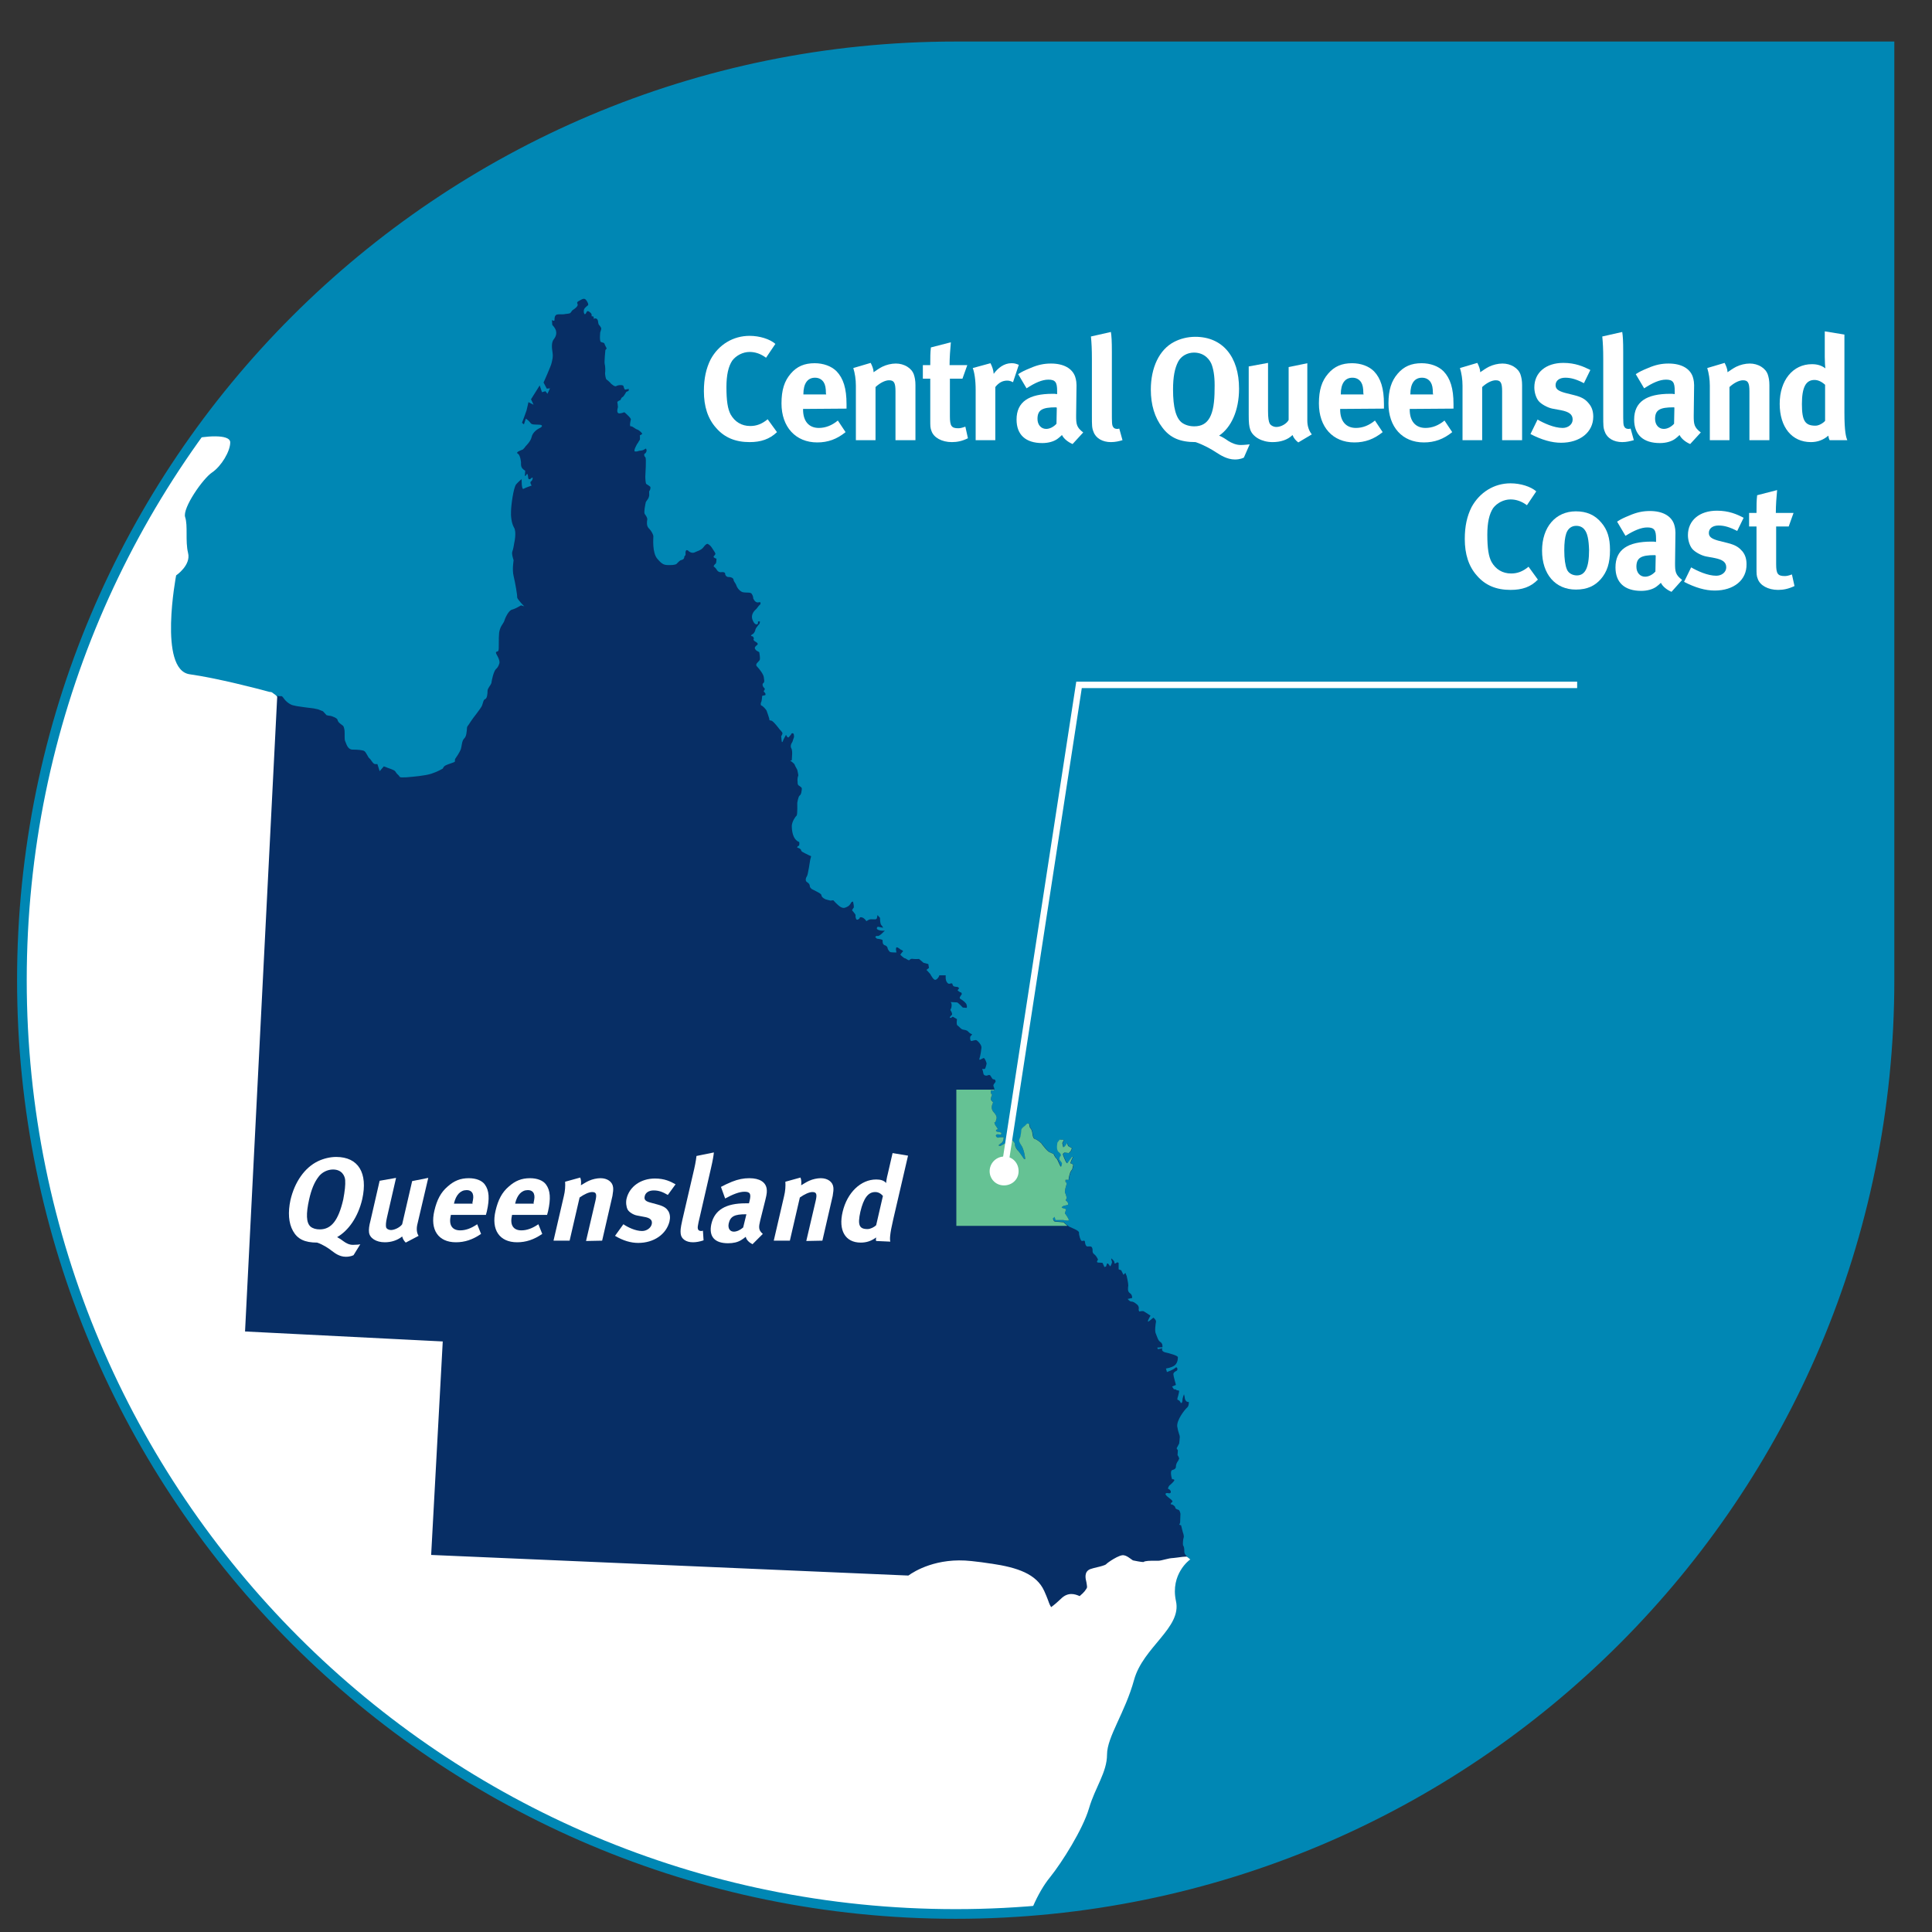 <?xml version="1.0" encoding="utf-8"?>
<!-- Generator: Adobe Illustrator 26.3.1, SVG Export Plug-In . SVG Version: 6.00 Build 0)  -->
<svg version="1.1" id="Layer_1" xmlns="http://www.w3.org/2000/svg" xmlns:xlink="http://www.w3.org/1999/xlink" x="0px" y="0px"
	 viewBox="0 0 600 600" style="enable-background:new 0 0 600 600;" xml:space="preserve">
<rect x="0" y="0" width="600" height="600" fill="#333333" stroke="none"/>
<style type="text/css">
	.st0{clip-path:url(#SVGID_00000093134521238301402420000018104790930384704422_);}
	.st1{fill:#FFFFFF;}
	.st2{clip-path:url(#SVGID_00000025433528423099967720000000905005382779919549_);}
	.st3{fill:#0087B4;}
	.st4{clip-path:url(#SVGID_00000101100770211605821160000002025436750642123665_);}
	.st5{fill:#072E65;}
	.st6{display:none;fill:#FFFFFF;}
	.st7{fill:#65C294;}
	.st8{fill:none;stroke:#0087B4;stroke-width:3;stroke-miterlimit:10;}
	.st9{fill:none;stroke:#FFFFFF;stroke-width:2;stroke-miterlimit:10;}
	.st10{clip-path:url(#SVGID_00000058573944379835847680000011621116362846087859_);}
</style>
<g>
	<defs>
		<path id="SVGID_1_" d="M1206.8-359.6c0,160.2-129.8,290-290,290s-290-129.8-290-290s129.8-290,290-290S1206.8-519.7,1206.8-359.6"
			/>
	</defs>
	<clipPath id="SVGID_00000137102099334879448020000002554703922070760863_">
		<use xlink:href="#SVGID_1_"  style="overflow:visible;"/>
	</clipPath>
	<g style="clip-path:url(#SVGID_00000137102099334879448020000002554703922070760863_);">
		<path class="st1" d="M989.4-179.9c-0.2-0.2-0.6-0.5-1-0.8c-0.4-0.4-282.9-267.6-283-267.7c0,0-0.5-0.3-0.7-0.5
			c-0.3-0.3-0.7-0.3-0.7-0.3l-0.2,0l-0.4-0.1c-2.9-0.8-15.9-4.2-24.5-5.4c-9.8-1.4-4.2-30.7-4.2-30.7s4.7-3.2,3.7-7
			c-0.9-3.7,0-8.4-0.9-11.1c-0.9-2.8,5.6-12.1,8.4-14s5.6-6.5,5.6-9.3s-8.4-1.9-12.1-1c-3.7,0.9-7.4,0-7.4,0s-5.6-8.3-6.5-5.6
			c-0.9,2.8-8.4,5.6-12.1,5.6s-11.1-5.6-14.8-6.5c-3.7-0.9-6.5-6.5-6.5-6.5s-10.2-1-11.2,7.4c-1,8.4-11.2,1.9-17.6,2.8
			c-6.5,0.9-14.9,8.4-15.8,12.1c-1,3.7-2.8,7.4-4.7,13c-1.8,5.6-5.6,7.5-8.4,9.3c-2.8,1.8-8.3,11.1-9.3,15.8
			c-0.9,4.6,4.7,8.4,8.3,11.1c3.7,2.8,0,11.1,0,11.1l-9.3-3.7c0,0-6.5-7.5-11.2-7.5s-12.1-1.8-12.1-1.8s-6.5-12.1-6.5-15.8
			s-7.4-7.4-10.2-0.9c-2.8,6.5-23.3,11.1-29.7,16.7c-6.5,5.6-8.4,13.9-11.2,23.2c-2.8,9.3-12,8.4-14.9,9.3c-2.8,0.9,0.9,6.5,0.9,6.5
			v13.9c0,8.4-9.3,0-9.3,0s-1.8-11.1-2.8-13.9c-0.9-2.8-14.8,6.5-18.6,14.9c-3.7,8.4-8.4,28.8-13,40.9c-4.6,12.1-26,13.9-34.4,15.8
			c-8.4,1.9-32.6,10.2-42.8,14.9c-10.2,4.6-26.9,16.7-29.7,19.5c-2.8,2.7-12.1,12-18.6,12s-4.6,8.4-5.5,24.2
			c-1,15.8-8.4,25.1,0,37.2c8.4,12.1,0,8.4-4.6,9.3c-4.6,1,0.9,18.6,5.5,24.2c4.6,5.6,21.4,55.8,26,64.1
			c4.6,8.4,14.9,45.5,16.8,60.4c1.8,14.9-6.5,17.6-12.1,26c-5.6,8.4,3.7,14.8,7.4,14.8s13.9,12.1,16.7,14.9c2.8,2.8,8.4,13,21.4,13
			s28.8-17.7,31.6-20.5c2.8-2.8,21.4-10.2,26-11.2c4.6-0.9,35.3-3.7,42.8-3.7s25.1-23.2,28.8-26.1c3.7-2.8,27-4.6,36.3-5.6
			c9.3-0.9,15.8-6.5,19.5-13c3.7-6.5,42.7-5.6,46.5-5.6s10.2,0,10.2,3.7s5.5,4.7,16.7,5.6c11.2,0.9,15.8,3.7,24.1,5.5
			c8.4,1.9,4.7,8.4,3.7,11.2c-0.9,2.8,2.8,7.4,5.6,14.9c2.8,7.4,15.8,27,15.8,29.7s9.3,8.4,13,8.4s3.7-15.8,4.6-20.4
			c0.9-4.7,6.5-9.3,9.3-12.1c2.8-2.8,3.7-7.4,6.5-8.4c2.8-0.9,3.7,2.8,4.7,6.6c0.9,3.7-2.8,13.9-3.7,19.5c-1,5.6-5.6,10.2-9.3,14
			c-3.7,3.7,1,8.4,4.7,8.4s5.6-4.7,8.4-6.6c2.8-1.8,4.6-12.1,4.6-12.1s8.4-1.9,11.2-1.9s2.8,20.5,1.8,31.6
			c-0.9,11.2,6.5,1.8,11.2,1.8s6.5,1.9,6.5,4.6s2.8,12.1,2.8,25.1s5.6,13.9,9.3,18.6c3.7,4.6,16.7,12,19.5,13.9
			c2.8,1.8,14,0.9,23.2,3.7c9.3,2.7,44.6-2.8,44.6-2.8s3.7-4.6,6.5-4.6s7.4,6.5,7.4,6.5s10.2-1,13-4.7c2.8-3.7,4.6-16.8,7.4-21.4
			c2.8-4.6,24.2-18.6,27.9-22.3c3.7-3.7,13.9-20.5,13.9-24.1s0.9-19.5,2.8-22.3c1.8-2.8,5.6-13,6.5-19.5c0.9-6.5,4.7-14.9,8.4-19.5
			c3.7-4.6,10.2-14.9,12.1-21.4c1.9-6.5,5.6-11.2,5.6-16.7s5.6-13,8.4-23.2c2.8-10.2,14.9-16.2,13-24.5c-1.8-8.4,4.3-12.8,4.3-12.8
			S989.9-179.6,989.4-179.9L989.4-179.9z"/>
	</g>
</g>
<g>
	<defs>
		<path id="SVGID_00000052823147313474521380000015451384204211640252_" d="M586.8-359.6c0,160.2-129.8,290-290,290
			s-290-129.8-290-290s129.8-290,290-290S586.8-519.7,586.8-359.6"/>
	</defs>
	<clipPath id="SVGID_00000119828203370891920110000011139989194377443487_">
		<use xlink:href="#SVGID_00000052823147313474521380000015451384204211640252_"  style="overflow:visible;"/>
	</clipPath>
	<g style="clip-path:url(#SVGID_00000119828203370891920110000011139989194377443487_);">
		<path class="st1" d="M369.4-179.9c-0.2-0.2-0.6-0.5-1-0.8C368-181,85.6-448.2,85.4-448.3c0,0-0.5-0.3-0.7-0.5
			c-0.3-0.3-0.7-0.3-0.7-0.3l-0.2,0l-0.4-0.1c-2.9-0.8-15.9-4.2-24.5-5.4c-9.8-1.4-4.2-30.7-4.2-30.7s4.7-3.2,3.7-7
			c-0.9-3.7,0-8.4-0.9-11.1c-0.9-2.8,5.6-12.1,8.4-14c2.8-1.9,5.6-6.5,5.6-9.3s-8.4-1.9-12.1-1c-3.7,0.9-7.4,0-7.4,0
			s-5.6-8.3-6.5-5.6c-0.9,2.8-8.4,5.6-12.1,5.6s-11.1-5.6-14.8-6.5c-3.7-0.9-6.5-6.5-6.5-6.5s-10.2-1-11.1,7.4
			c-1,8.4-11.2,1.9-17.6,2.8c-6.5,0.9-14.9,8.4-15.8,12.1c-1,3.7-2.8,7.4-4.7,13c-1.8,5.6-5.6,7.5-8.4,9.3
			c-2.8,1.8-8.3,11.1-9.3,15.8c-0.9,4.6,4.7,8.4,8.4,11.1c3.7,2.8,0,11.1,0,11.1l-9.3-3.7c0,0-6.5-7.5-11.2-7.5s-12.1-1.8-12.1-1.8
			s-6.5-12.1-6.5-15.8s-7.4-7.4-10.2-0.9c-2.8,6.5-23.3,11.1-29.7,16.7c-6.5,5.6-8.4,13.9-11.2,23.2c-2.8,9.3-12.1,8.4-14.9,9.3
			c-2.8,0.9,0.9,6.5,0.9,6.5v13.9c0,8.4-9.3,0-9.3,0s-1.8-11.1-2.8-13.9c-0.9-2.8-14.8,6.5-18.6,14.9c-3.7,8.4-8.4,28.8-13,40.9
			c-4.6,12.1-26,13.9-34.4,15.8c-8.4,1.9-32.6,10.2-42.8,14.9c-10.2,4.6-26.9,16.7-29.7,19.5c-2.8,2.7-12.1,12-18.6,12
			s-4.6,8.4-5.5,24.2c-1,15.8-8.4,25.1,0,37.2c8.4,12.1,0,8.4-4.6,9.3c-4.6,1,0.9,18.6,5.5,24.2c4.6,5.6,21.4,55.8,26,64.1
			c4.6,8.4,14.9,45.5,16.8,60.4c1.8,14.9-6.5,17.6-12.1,26c-5.6,8.4,3.7,14.8,7.4,14.8s13.9,12.1,16.7,14.9c2.8,2.8,8.4,13,21.4,13
			s28.8-17.7,31.6-20.5c2.8-2.8,21.4-10.2,26-11.2c4.6-0.9,35.3-3.7,42.8-3.7s25.1-23.2,28.8-26.1c3.7-2.8,27-4.6,36.3-5.6
			c9.3-0.9,15.8-6.5,19.5-13c3.7-6.5,42.7-5.6,46.5-5.6s10.2,0,10.2,3.7s5.6,4.7,16.7,5.6c11.1,0.9,15.8,3.7,24.1,5.5
			c8.4,1.9,4.7,8.4,3.7,11.2c-0.9,2.8,2.8,7.4,5.6,14.9c2.8,7.4,15.8,27,15.8,29.7s9.3,8.4,13,8.4s3.7-15.8,4.6-20.4
			c0.9-4.7,6.5-9.3,9.3-12.1c2.8-2.8,3.7-7.4,6.5-8.4c2.8-0.9,3.7,2.8,4.7,6.6c0.9,3.7-2.8,13.9-3.7,19.5c-1,5.6-5.6,10.2-9.3,14
			c-3.7,3.7,1,8.4,4.7,8.4s5.6-4.7,8.4-6.6c2.8-1.8,4.6-12.1,4.6-12.1s8.4-1.9,11.2-1.9s2.8,20.5,1.8,31.6
			c-0.9,11.2,6.5,1.8,11.2,1.8c4.6,0,6.5,1.9,6.5,4.6s2.8,12.1,2.8,25.1s5.6,13.9,9.3,18.6c3.7,4.6,16.7,12,19.5,13.9
			c2.8,1.8,14,0.9,23.2,3.7c9.3,2.7,44.6-2.8,44.6-2.8s3.7-4.6,6.5-4.6s7.4,6.5,7.4,6.5s10.2-1,13-4.7c2.8-3.7,4.6-16.8,7.4-21.4
			c2.8-4.6,24.2-18.6,27.9-22.3c3.7-3.7,13.9-20.5,13.9-24.1s0.9-19.5,2.8-22.3c1.8-2.8,5.6-13,6.5-19.5c0.9-6.5,4.6-14.9,8.4-19.5
			c3.7-4.6,10.2-14.9,12.1-21.4c1.9-6.5,5.6-11.2,5.6-16.7s5.6-13,8.4-23.2c2.8-10.2,14.9-16.2,13-24.5c-1.8-8.4,4.3-12.8,4.3-12.8
			S369.9-179.6,369.4-179.9L369.4-179.9z"/>
	</g>
</g>
<g>
	<path class="st3" d="M586.8,304.4c0,160.2-129.8,290-290,290s-290-129.8-290-290s129.8-290,290-290h290V304.4"/>
	<g>
		<defs>
			<path id="SVGID_00000179635530316926481990000014594303336397061052_" d="M586.8,304.4c0,160.2-129.8,290-290,290
				s-290-129.8-290-290s129.8-290,290-290S586.8,144.3,586.8,304.4"/>
		</defs>
		<clipPath id="SVGID_00000160191323138671735250000009996044123471962291_">
			<use xlink:href="#SVGID_00000179635530316926481990000014594303336397061052_"  style="overflow:visible;"/>
		</clipPath>
		<g style="clip-path:url(#SVGID_00000160191323138671735250000009996044123471962291_);">
			<path class="st1" d="M369.4,484.1c-0.2-0.2-0.6-0.5-1-0.8C368,483,85.6,215.8,85.4,215.7c0,0-0.5-0.3-0.7-0.5
				c-0.3-0.3-0.7-0.3-0.7-0.3l-0.2,0l-0.4-0.1c-2.9-0.8-15.9-4.2-24.5-5.4c-9.8-1.4-4.2-30.7-4.2-30.7s4.7-3.2,3.7-7
				c-0.9-3.7,0-8.4-0.9-11.1c-0.9-2.8,5.6-12.1,8.4-13.9c2.8-1.9,5.6-6.5,5.6-9.3s-8.4-1.9-12.1-1c-3.7,0.9-7.4,0-7.4,0
				s-5.6-8.4-6.5-5.6c-0.9,2.8-8.4,5.6-12.1,5.6s-11.1-5.6-14.8-6.5c-3.7-0.9-6.5-6.5-6.5-6.5s-10.2-0.9-11.1,7.4
				c-1,8.4-11.2,1.9-17.6,2.8c-6.5,0.9-14.9,8.4-15.8,12.1c-1,3.7-2.8,7.4-4.7,13c-1.8,5.6-5.6,7.5-8.4,9.3
				c-2.8,1.8-8.3,11.1-9.3,15.8c-0.9,4.6,4.7,8.4,8.4,11.1c3.7,2.8,0,11.1,0,11.1l-9.3-3.7c0,0-6.5-7.5-11.2-7.5s-12.1-1.8-12.1-1.8
				s-6.5-12.1-6.5-15.8s-7.4-7.4-10.2-0.9c-2.8,6.5-23.3,11.1-29.7,16.7c-6.5,5.6-8.4,13.9-11.2,23.2c-2.8,9.3-12.1,8.4-14.9,9.3
				c-2.8,0.9,0.9,6.5,0.9,6.5V246c0,8.4-9.3,0-9.3,0s-1.8-11.1-2.8-13.9c-0.9-2.8-14.8,6.5-18.6,14.9c-3.7,8.4-8.4,28.8-13,40.9
				c-4.6,12.1-26,13.9-34.4,15.8c-8.4,1.9-32.6,10.2-42.8,14.9c-10.2,4.6-26.9,16.7-29.7,19.5c-2.8,2.7-12.1,12-18.6,12
				s-4.6,8.4-5.5,24.2c-1,15.8-8.4,25.1,0,37.2c8.4,12.1,0,8.4-4.6,9.3c-4.6,1,0.9,18.6,5.5,24.2c4.6,5.6,21.4,55.8,26,64.1
				c4.6,8.4,14.9,45.5,16.8,60.4c1.8,14.9-6.5,17.6-12.1,26c-5.6,8.4,3.7,14.8,7.4,14.8s13.9,12.1,16.7,14.9c2.8,2.8,8.4,13,21.4,13
				s28.8-17.7,31.6-20.5c2.8-2.8,21.4-10.2,26-11.2c4.6-0.9,35.3-3.7,42.8-3.7s25.1-23.2,28.8-26.1c3.7-2.8,27-4.6,36.3-5.5
				c9.3-0.9,15.8-6.5,19.5-13c3.7-6.5,42.7-5.6,46.5-5.6s10.2,0,10.2,3.7s5.6,4.7,16.7,5.5c11.1,0.9,15.8,3.7,24.1,5.5
				c8.4,1.9,4.7,8.4,3.7,11.2c-0.9,2.8,2.8,7.4,5.6,14.9c2.8,7.4,15.8,27,15.8,29.7s9.3,8.4,13,8.4s3.7-15.8,4.6-20.4
				c0.9-4.7,6.5-9.3,9.3-12.1c2.8-2.8,3.7-7.4,6.5-8.4c2.8-0.9,3.7,2.8,4.7,6.6c0.9,3.7-2.8,13.9-3.7,19.5c-1,5.6-5.6,10.2-9.3,14
				c-3.7,3.7,1,8.4,4.7,8.4s5.6-4.7,8.4-6.6c2.8-1.8,4.6-12.1,4.6-12.1s8.4-1.9,11.2-1.9s2.8,20.5,1.8,31.6
				c-0.9,11.2,6.5,1.8,11.2,1.8c4.6,0,6.5,1.9,6.5,4.6s2.8,12.1,2.8,25.1s5.6,13.9,9.3,18.6c3.7,4.6,16.7,12,19.5,13.9
				c2.8,1.8,14,0.9,23.2,3.7c9.3,2.7,44.6-2.8,44.6-2.8s3.7-4.6,6.5-4.6s7.4,6.5,7.4,6.5s10.2-1,13-4.7c2.8-3.7,4.6-16.8,7.4-21.4
				c2.8-4.6,24.2-18.6,27.9-22.3c3.7-3.7,13.9-20.5,13.9-24.2s0.9-19.5,2.8-22.3c1.8-2.8,5.6-13,6.5-19.5c0.9-6.5,4.6-14.9,8.4-19.5
				c3.7-4.6,10.2-14.9,12.1-21.4c1.9-6.5,5.6-11.2,5.6-16.7s5.6-13,8.4-23.2c2.8-10.2,14.9-16.2,13-24.5c-1.8-8.4,4.3-12.8,4.3-12.8
				S369.9,484.4,369.4,484.1L369.4,484.1z"/>
		</g>
	</g>
	<path class="st5" d="M76.1,413.5l61.4,3.1l-3.6,66.3l148.2,6.4c1.8-1.3,8.8-5.7,19.6-4.5c2.1,0.2,4.1,0.5,6.1,0.8c0,0,0.1,0,0.1,0
		c8.1,1.2,14,3.2,16.4,8.5c0.5,1.1,0.9,2.1,1.2,2.9c0.3,0.9,0.7,1.9,1,2.1c0-0.1,0.8-0.5,3-2.6c2.2-2.2,4.4-1.4,5.6-0.9
		c0,0,0.1,0,0.2,0.1l0.3-0.3c0.8-0.6,1.9-1.9,2-2.5c0-0.3-0.1-0.9-0.2-1.5c-0.3-1.2-0.8-3.3,1.2-4.1c0.5-0.2,1.4-0.4,2.2-0.6
		c0.9-0.2,2.4-0.6,2.7-0.9c0.4-0.5,4.2-3.1,5.5-2.8c0.7,0.1,1.3,0.5,2,1c0.3,0.2,0.8,0.6,0.9,0.6c2.4,0.5,3,0.5,3.2,0.5
		c0.6-0.4,1.9-0.4,3.7-0.4c0.4,0,0.8,0,1,0c0.4,0,1.2-0.2,2-0.4c1.3-0.3,1.7-0.4,2-0.4c0.5,0,3.4-0.4,3.4-0.4l1.5-0.1
		c-0.5-0.4-0.9-0.9-0.9-1.5c0-1.1-0.1-1.6-0.4-2c-0.1-0.4,0-1.9,0.2-2.4c0.2-0.5-0.3-1.8-0.3-1.8l-0.5-2l-0.6-0.2
		c0,0,0.2-0.2,0.3-0.7c0-0.5,0.1-2.7,0.1-2.7s-0.2-1.1-0.6-1.2c-0.3-0.1-1-0.3-1-0.7c0-0.4-0.8-1-1.2-1c-0.4,0.1-0.2-0.5,0.2-0.7
		c0.3-0.2,0-0.5-0.3-0.8c-0.3-0.3-2-1.4-1.7-1.8c0.2-0.6,1.5,0.3,1.6-0.5c0.1-0.7-0.9-1.1-0.9-1.1s0.2-0.7,0.5-1
		c0.3-0.2,1.5-1.3,1.5-1.6c0-0.4-0.7-0.3-0.7-0.3s-0.9-2.8,0.2-2.9c1-0.3,1-0.8,1-1.2c0-0.5,0.4-1.3,0.6-1.5c0,0,0.2-0.3,0.4-0.8
		c0-0.4-0.5-1.1-0.5-1.1l0.1-1.5l-0.4-0.6l0.8-1.5c0,0,0.2-1.6,0.2-2.1c0-0.5-0.5-1.3-0.8-3.2c-0.2-2,2.3-5.2,3-5.8
		c0.7-0.5,0.6-1.8,0.6-1.8c-1.3,0.1-1.3-1.6-1.3-1.6l-0.2-0.8c0,0-0.5,1.1-0.5,2.1c-0.1,0.8-0.5,0.6-0.5,0.6s-0.3-0.8-0.8-0.9
		c-0.6-0.1,0-1,0.2-2.2c0.3-1.2-0.3-0.6-0.7-0.9c-0.4-0.4-0.8-0.2-0.8-0.2l-0.6-0.9l1.2-0.5c0,0-0.8-2.8-0.8-3.3
		c0-0.5,0.4-0.8,1-1.1c0.5-0.2,0.2-1.5-0.4-0.9c-0.6,0.6-2.6,1.3-2.6,1.3l-0.3-1.1c0,0,1.6-0.2,2.6-0.9c1-0.7,1.1-2,1.1-2.6
		c0-0.5-2.5-1.2-3.9-1.5c-1.5-0.4-0.9-1.3-0.9-1.3l-1.4,0.3l-0.2-0.5l1.6-0.1c0,0,0.2-1.1-0.6-1.6c-0.8-0.5-1-1.6-1.4-2.5
		c-0.5-0.9-0.1-3.2,0-3.8c0.1-0.6-0.8-1.3-0.8-1.3l-1.1,0.9c0,0-0.7,0.6-0.6,0.2c0-0.4,0.8-1.7,0.8-1.7s-1.6-1.1-2-1.3
		c-0.3-0.3-1.5,0-1.5,0l-0.2-0.5c0,0,0.3-1-0.4-1.6c-0.8-0.7-1.3-1-1.9-1c-0.5,0-1.1-0.8-1.1-0.8l1.4-0.3c0,0,0.1-1-0.7-1.5
		c-0.8-0.5-0.6-1.6-0.5-2.4c0-0.8-0.5-2.9-0.5-2.9l-0.4-1l-0.6,0.6l-0.7-1.4l-0.8-0.3v-2l-0.4-0.2c0,0-1,0.8-0.9,0.1
		c0-0.6-1-1.3-1-1.3s0,0.5,0.2,0.9c0.2,0.5-0.5,1.6-0.5,1.6l-0.7-0.9h-0.3l-0.3,0.9l-0.5,0.2l-0.6-1.3c0,0-0.7-0.1-1.4-0.1
		c-0.7-0.1,0-0.9,0-0.9s-0.4-1.1-1.2-1.7c-0.8-0.6-0.3-1.2-0.6-1.9c-0.2-0.7-0.9-0.5-1.5-0.5c-0.7,0-0.8-1.7-0.8-1.7s-0.4-0.2-0.8,0
		c-0.5,0.2-1.1-2-1-2.6c0-0.7-2.4-1.5-2.7-1.7c-0.5-0.1-2.1-1.6-2.1-1.6s-1.9-0.2-2.5-0.2c-0.7-0.1-0.8-1-0.8-1l0.5-0.5l0.3,1
		l2.4,0.1c0,0,1.4,0.3,1.7,0.1c0.2-0.4-1.2-2.2-1.2-2.2l0.4-1.3c0,0-1-0.3-1.3-0.4c-0.3-0.2,0.5-0.6,0.5-0.6s0.9-0.2,1.3-0.3
		c0.3-0.2,0-1-0.4-1.2c-0.5-0.2,0.1-0.9,0.1-0.9s-0.3-1.3-0.5-1.6c-0.3-0.3,0.2-2,0.4-2.6c0.2-0.7-0.3-0.8-0.3-0.8l0.1-0.7l1,0
		c-0.1-0.7,0.4-2,0.5-2.4c0.2-0.4,0.6-0.9,0.6-0.9l0.3-1.4c0,0-0.4-0.3-0.8-0.4c-0.3,0,0.7-2,0.7-2h-0.3c0,0-1.1,1.5-1.4,1.9
		c-0.3,0.4-1.2-2-1.4-2.6c-0.1-0.5,0.6-0.7,0.6-0.7l1.2,0.2l0.6-0.6l0.4-0.9l-1.2-0.7l-0.3-0.9l-0.7,1l-0.5,0.3l-0.3-1.3l0.5-1
		l-1.3-0.1l-0.7,0.9c0,0-0.5,2.2,0.3,2.9c0.8,0.6,0.9,1.1,0.6,1.4l0,0c-0.3,0.1-0.3,1-0.3,1l0.8,1.1c0,0,0,0.9-0.3,1.1
		c-0.3,0.1-0.9-2.3-1.5-2.6c-0.4-0.3-0.8-1.3-0.8-1.3s-0.4-0.2-1.1-0.5c-0.8-0.2-2.2-2.2-2.5-2.5c0-0.3-1.5-1.5-2.3-1.7
		c-0.6-0.2-0.7-1.9-0.7-1.9s-0.2-1-0.5-1.3c-0.4-0.2-0.5-1.5-0.5-1.5l-0.6-0.1l-0.7,0.7c0,0-1.1,0.8-1.1,1.2
		c-0.1,0.4-0.1,1.9-0.5,2.7c-0.4,0.8-0.2,1.2,0.6,2.6c0.8,1.5,1,3.9,1,3.9l-0.4-0.1c0,0-1.2-1.8-1.7-2.4c-0.4-0.4-1.1-1.3-1.1-2.1
		c0-0.8-1.2-1.5-1.2-1.5s-0.6,0.5-1.2,0.8c-0.5,0.3-1.2,0.7-1.8,1c-0.5,0.4-0.9,0-0.9,0s0.5-0.5,1-0.8c0.6-0.5,0.6-1.7,0.6-1.7
		s-1.3-0.1-1.6,0.1c-0.3,0.1-0.9-0.3-0.8-0.7c0.1-0.5,1-0.3,1.4-0.2c0.3,0,0.3-0.6,0.3-0.6s-0.6-0.3-1-0.3c-0.4,0-0.9-0.2-0.6-0.6
		c0.3-0.3,0.6-0.1,0.6-0.1s-0.5-0.8-0.7-1.1c-0.3-0.3-0.5-1.1-0.5-1.1l0.4-0.2c0,0,0.1-0.5,0.2-0.8c0.1-0.2,0.4-0.9-0.8-2.2
		c-1.2-1.3-0.3-2.6-0.2-3c0.1-0.2-0.6-0.5-0.7-1c0-0.6,0.4-1.4,0.4-1.4s-0.5-0.4-0.4-1c0.1-0.7,0.3-0.3,0.8-0.3
		c0.4,0,0.4-0.6,0.1-1.2c-0.3-0.6,0.2-1,0.5-1.4c0.2-0.4,0-0.9-0.5-0.9c-0.5,0-0.6-0.6-1-1.1c-0.2-0.5-1-0.1-1-0.1s-0.5,0.2-1-0.2
		c-0.3-0.3-0.3-1.3-0.5-1.6c-0.3-0.5,0.5,0,0.8-0.3c0.2-0.2,0.5-1.6,0.5-1.6s-0.1-0.6-0.5-1.3c-0.4-0.7-0.4-0.4-1.3,0
		c-0.9,0.5-0.2-0.7-0.2-1.1c0.1-0.4,0.3-1.5,0.4-2.5c0.1-1-1.4-2.4-1.7-2.4c-0.3,0-1,0.2-1.4,0.3c-0.5,0-0.5-1.3-0.3-1.5
		c0.3-0.2,0.5-0.6,0.5-0.6s-0.7-0.2-1.2-0.8c-0.5-0.6-1.2-0.5-1.8-0.7c-0.6-0.2-1-0.9-1.5-1.2c-0.5-0.2-0.2-2-0.2-2
		s-0.9-0.5-1.2-0.7c-0.3-0.2-0.4,0.4-0.9,0.3c-0.4,0,0.2-0.7,0.5-0.9c0.2-0.2,0-0.7-0.2-1.1c-0.3-0.4-0.3-0.6-0.1-0.8
		c0.2-0.3,0.3-1.1,0.2-1.6c-0.2-0.5-0.3-0.5-0.3-0.5s1.7,0.1,2,0.1c0.3,0,1.8,1.6,1.8,1.6l1.2,0.1c0,0,0.2-0.3,0-0.9
		c-0.1-0.6-1-1.3-1.8-1.8c-0.8-0.3,0-1.1,0.2-1.4c0.2-0.2,0-0.7-0.2-0.7c-0.2,0-0.8-0.4-1-0.6c0-0.2,0.5-0.7,0.5-0.7l-0.5-0.4
		c0,0-0.7,0-1.2-0.2c-0.3-0.1-0.5-0.9-0.5-0.9h-0.5c0,0-0.5,0.4-1-0.2c-0.7-0.7-0.5-2.3-0.5-2.3l-2,0c-0.1,0.6-0.8,1.4-1.3,1.4
		c-0.5,0-1.3-1.4-1.5-1.8c-0.3-0.4-1.2-1.3-1.2-1.3l0.8-0.6l-0.2-1.2l-1.5-0.4l-1.4-1.2c0,0-0.8,0.1-1.8,0c-1-0.2-1,0.4-1.3,0.4
		c-0.4,0-1-0.6-1.3-0.6c-0.3,0-1.4-1.1-1.4-1.1s0.5-0.8,0.8-1c0.2-0.3-0.7-0.6-0.7-0.6s-0.8-0.7-1.2-0.7c-0.4,0-0.2,1.1-0.2,1.1
		l0.1,0.5c0,0-1.4,0-1.8-0.1c-0.4,0-0.9-1-0.9-1s0-0.8-0.8-1.1c-0.9-0.2-0.8-1.2-0.8-1.6c0-0.3-1.8-0.5-1.8-0.5l-0.5-0.5
		c0,0,0.3-0.5,0.8-0.3c0.5,0,1.4-0.9,1.4-0.9l0.8-0.8c0,0-1,0.2-2-0.2c-1-0.4-0.2-1-0.2-1s1.2,0.2,1.5,0.3c0.3,0.2,0-0.4-0.4-0.8
		c-0.4-0.4-0.4-1.9-0.4-2.1c0-0.3-0.3-0.4-0.6-0.8c-0.1-0.4-0.2-0.2-0.3,0.4c-0.1,0.5-0.1,0.8-1.2,0.7c-0.9,0-1-0.1-1.7,0.3
		c-0.7,0.5-0.3,0.2-1-0.4c-0.7-0.7-1.5-0.6-1.5-0.4c0,0.3-0.6,0.7-0.9,0.6c-0.3,0-0.5-1.1-0.4-1.4c0-0.3-1.1-1.5-1.1-1.5
		s0.3-0.6,0.5-0.8c0.2-0.1-0.1-1.6-0.2-1.9c-0.1-0.1-0.6,0.3-0.6,0.3s-0.2,0.7-1,1.2c-0.8,0.4-1.2,0.7-2.2,0.2
		c-1-0.6-2.3-2.1-2.3-2.1s-0.5,0-0.8,0.1c-0.2,0-0.8-0.2-1.6-0.4c-0.9-0.4-1.3-0.9-1.3-1.3c0-0.5-1.9-1.3-2.6-1.7
		c-0.6-0.2-1-0.8-1-1c0-0.2,0-0.8-0.8-1.3c-0.8-0.4-0.4-1.5-0.1-1.9c0.3-0.3,1-5,1-5l0.3-1.2c0,0-1.4-0.6-1.9-0.9
		c-0.6-0.3-1.2-0.6-1.2-0.9c0-0.4-0.6-0.7-1-0.8c-0.4,0-0.2-0.5,0.2-0.6c0.4-0.2,0.2-1.2,0.2-1.2c-2.1-0.8-2.3-3.7-2.3-5.1
		c0.1-1.3,1.1-2.8,1.5-3.1c0.3-0.4,0.2-4,0.2-4s0.3-1.9,0.7-2.2c0.6-0.4,0.6-1.4,0.7-1.9c0.1-0.6-0.2-0.7-0.7-1.1
		c-0.6-0.3-0.6-0.7-0.6-1.3c-0.1-0.6,0-1.5,0.2-1.9c0.1-0.3-0.3-1.6-0.3-1.8c-0.1-0.3-0.7-1.2-0.8-1.6c-0.1-0.4-1.4-1.3-1.4-1.3
		l0.5-0.1c0,0,0.1-1.4,0.1-1.8c0-0.2,0.1-1.4-0.3-2c-0.3-0.6,0-1.3,0.2-1.6c0.3-0.4,0.4-1,0.4-1s0.3-0.7,0.3-1
		c-0.1-0.3,0.1-0.9-0.5-1c-0.5,0.1-0.4,0.4-0.4,0.4s-0.4,0.4-0.7,0.8c-0.4,0.5-0.9-0.7-0.9-0.7l-0.8,1.5c0,0-0.2,0.7-0.4,0.8
		c-0.2,0.1-0.2-1.5-0.3-1.8c0.1-0.3,0.4-0.6,0.4-1c0-0.3-0.9-1.2-0.9-1.2s-2-2.7-2.6-2.7c-0.6-0.1-0.6-0.1-0.6-0.6
		c-0.1-0.4-0.6-1.9-0.8-2.4c-0.1-0.4-1.3-1.7-1.7-1.7c-0.2-0.1-0.2-0.8,0-1.1c0.2-0.3,0.3-1.9,0.3-1.9s0.5-0.1,0.9-0.2
		c0.3-0.2,0.1-0.7-0.3-1c-0.3-0.2,0.1-0.6,0.2-0.8c0.1-0.2-0.2-0.5-0.4-0.7c-0.2-0.2-0.5-1,0-1.3c0.4-0.4,0.2-0.9,0.1-1.8
		c-0.1-0.9-1.4-2.6-2.1-3.3c-0.8-0.8,0.6-1.5,0.8-2c0.3-0.5-0.1-2.1-0.1-2.4c0-0.2-0.8-0.3-1.2-0.9c-0.4-0.5-0.1-0.9,0.4-1.3
		c0.4-0.2,0.5-0.6-0.2-1c-0.8-0.4-0.9-0.8-0.7-1c0.1-0.2-0.2-0.7-0.4-0.8c-0.2,0.1-0.5-0.2-0.5-0.2s0.3-0.4,0.6-0.5
		c0.3-0.1,0.8-1,0.8-1.4c0.1-0.4,0.7-1.1,1-1.5c0.4-0.2,0.4-1,0.4-1h-0.6l0,0.5c0,0.5-1,0.9-1.7-1c-0.7-1.9,0.9-3.1,1.2-3.4
		c0.2-0.3,1-1.3,1.2-1.4c0.2-0.2,0-0.7,0-0.7l-0.8,0.1c-0.9,0-1.4-1.3-1.4-1.3s0.1-0.5-0.4-1.3c-0.4-0.7-1.4-0.3-2.9-0.6
		c-1.3-0.5-1.9-1.9-2-2.3c-0.2-0.5-0.8-1.1-0.8-1.6c-0.1-0.5-0.8-0.8-1.4-0.8c-0.7,0.1-1.2-0.5-1.2-1c0-0.5-0.7-0.6-1.2-0.5
		c-0.7,0.1-1.3-0.4-1.5-0.9c-0.2-0.4-0.9-0.9-0.9-0.9s0.3-0.7,0.6-0.8c0.3-0.1,0.3-1.6,0.3-1.6s-0.5-0.1-0.8-0.4
		c-0.3-0.3,0.2-0.5,0.4-0.9c0.3-0.3-0.5-1.2-1.1-2.2c-0.6-0.9-1.3-1.1-1.3-1.1s-0.4-0.1-1.2,1c-0.7,1-2.1,1.3-2.9,1.7
		c-0.9,0.3-1.7-0.4-1.7-0.4s-0.4-0.5-0.8-0.3c-0.3,0.4-0.2,0.8-0.2,1.3c0,0.4-0.5,0.5-0.4,0.9c-0.1,0.4-0.2,0.6-0.8,0.8
		c-0.6,0.1-0.8,0.5-1.3,0.9c-0.3,0.5-0.9,0.7-2.5,0.7s-2.2-0.1-3.8-2c-1.6-1.9-1.2-6.4-1.2-6.9c0-0.5-0.5-1.6-1.4-2.5
		c-0.8-0.8-0.6-2.1-0.5-2.7c0.1-0.6-0.5-1.4-0.8-1.8c-0.3-0.6,0.2-2.9,0.3-3.4c0-0.5,0.9-1.2,1-1.9c0.3-0.7-0.1-1.5,0.2-1.9
		c0.3-0.3,0.3-1,0.3-1.1c0-0.2-1-0.8-1.3-1c-0.2-0.1-0.3-1.6-0.3-2.3c0-0.7,0.4-5.8,0-6c-0.3-0.2-0.5-0.9-0.2-1.1
		c0.5-0.2,0.6-0.9,0.6-1c0-0.2-0.2-0.6-0.2-0.6s-0.4,0.2-0.7,0.4c-0.3,0.2-1.2,0.3-1.4,0.3c-0.3,0.1-0.8,0.3-1.3,0.2c-0.4,0,0-1,0-1
		s0.5-1.1,0.7-1.4c0.2-0.1,0.5-0.9,0.8-1.2c0.1-0.2,0-1.4,0-1.4s0.3-0.1,0.7-0.4c0.2-0.2-0.9-1.2-1.5-1.4c-0.7-0.2-1.5-1.1-2-1
		c-0.5,0.1-0.1-1.7,0-2.1c0.2-0.4-1.8-2.1-1.9-2.2c-0.2-0.2-0.5,0.2-1.6,0.3c-1.2,0-0.5-1.8-0.5-2c0-0.3-0.2-1.6-0.2-1.6
		s0.6-0.5,0.9-0.5c0.2-0.2,0.4-1,0.8-1c0.3-0.2,1.1-1.6,1.1-1.6l0.7-0.3l0.1-0.6c0,0-0.8,0.1-1.1,0.2c-0.3,0.1-0.5-0.8-0.6-1.1
		c0-0.4-1.6-0.4-2.2,0c-0.5,0.3-1.3-0.5-1.6-0.7c-0.2-0.3-1.2-1.2-1.4-1.3c-0.3-0.1-0.5-1.5-0.5-2c0.1-0.4,0.1-2.2-0.1-2.8
		c-0.2-0.6,0.2-4.4,0.2-4.4l0.2-0.2l0.2-0.3c0,0-0.7-1.3-0.7-1.5c-0.1-0.3-0.7-0.3-1.1-0.5c-0.5-0.3-0.2-3-0.2-3s0.3-0.8,0.3-1.1
		c0.1-0.2-0.5-1.1-0.7-1.2c-0.2-0.2-0.3-1.2-0.3-1.2s-0.1-0.7-0.7-0.8c-0.7-0.1-0.5,0.4-0.5,0.4l-0.2-1l-0.6-0.1
		c0,0,0.3-0.7-0.6-1.3c-0.9-0.7-0.9,0.1-1.2,0.5c-0.3,0.3-0.4,0.3-0.6-0.4c-0.1-0.8,0.2-1.2,0.4-1.4c0.2-0.2,0.6-0.6,0.9-0.8
		c0.2-0.2,0-0.8-0.5-1.5c-0.6-0.9-1.3-0.4-2.2,0.1c-1,0.5-0.6,0.7-0.5,1.2c0.1,0.5-0.9,1.3-1.4,1.6c-0.4,0.2-0.5,0.6-0.8,0.9
		c-0.2,0.4-1.3,0.3-2.1,0.5c-0.7,0.1-1.4-0.1-2.2,0.1c-0.7,0.3-0.7,1.1-0.7,1.7c0,0.5-0.8,0-0.8,0l0.1,1.5c0,0,0.8,0.8,1.1,1.6
		c0.2,0.7,0.3,1.6-0.5,2.7c-1,1.1-0.7,3-0.5,4.4c0.2,1.4-0.1,2.1-0.3,3.1c-0.2,1-2.5,6.1-2.5,6.1l1,1.9l1-0.1l-0.8,1.7l-0.6-0.8
		l-1.1,0.3l-0.7-2.1l-2.7,4.3l0.8,1.7l-1.6-0.8c0,0-0.4,1.9-0.6,2.6c-0.2,0.7-1.4,3.8-1.4,3.8l0.6,0.5l0.6-1.8c0,0,1,0.7,1.4,1.3
		c0.4,0.7,1.4,0.5,2.7,0.6c1.2,0,1.1,0.6,0.3,1c-0.9,0.4-2.3,1.4-2.6,2.8c-0.3,1.4-1.8,2.8-1.8,2.8s-0.8,1.2-1.2,1.2
		c-0.4,0.2-2.1,0.7-1.3,1.2c0.8,0.4,1,2.7,1,2.7s-0.1,1.1,0.2,1.5c0.1,0.5,1.1,1.1,1.1,1.1l-0.1,1.5c0,0,0.1,0.4,0.5-0.3
		c0.3-0.7,0.5,0.4,0.5,0.8c0,0.5,0.3,1,1,0.3c0.7-0.7,0.4,0.8-0.1,1c-0.5,0.3,0.2,1.3,0.2,1.3s-1.8,0.6-2.5,1c-0.7,0.4-0.6-3-0.6-3
		s-0.7,0.5-1.7,1.6c-0.9,1.1-1.6,6.9-1.6,8.3c-0.1,1.4,0.1,3.7,0.9,5.1c0.9,1.4,0.1,4.8,0.1,4.8s-0.3,2-0.6,2.7
		c-0.3,0.7,0.4,2.7,0.4,2.7s-0.5,2.9,0,4.9c0.5,2.1,1.2,6.1,1.1,6.6c0,0.6,2.2,2.8,2.2,2.8l-1-0.3c0,0-1.6,1-2.7,1.3
		c-1.2,0.2-2.3,2.8-2.6,3.8c-0.4,0.8-1.2,1.5-1.5,3.4c-0.2,2,0,4.8-0.2,5.5c-0.2,0.7-1.4-0.1-0.4,1.6c0.9,1.6,0.7,2.3,0.7,2.3
		s-0.3,1.3-1.1,1.9c-0.7,0.7-1.3,3.4-1.4,4.3c-0.3,0.9-1.2,1.6-1.2,2.5c0,0.8-0.1,2.2-0.7,2.5c-0.6,0.2-0.6,0.9-1,2
		c-0.4,1-2.8,3.8-3.6,5.1c-0.8,1.4-1.1,1.2-1.1,2.2c-0.1,0.8-0.1,2.3-0.9,3c-0.7,0.7-0.7,2.4-1,3.3c-0.4,1-1.4,2.5-1.7,2.9
		c-0.3,0.4,0.1,1-0.4,1.1c-0.4,0.2-2.4,0.8-2.8,1.1c-0.4,0.2-0.7,0.9-0.7,0.9s-1.7,1-3.6,1.6c-1.9,0.6-5.3,0.9-7.7,1.1
		c-2.5,0.1-1.8,0-2.5-0.7c-0.7-0.6-0.6-0.7-1-1.2c-0.3-0.4-2.2-1-2.2-1l-1.3-0.5l-1.3,1.5l-0.7-2.2l-0.7,0c-0.7,0-1.3-1.5-1.8-1.8
		c-0.4-0.3-0.9-1.7-1.5-2.2c-0.5-0.4-2.3-0.5-3.8-0.5c-1.6-0.1-1.9-2.1-2.2-2.6c-0.3-0.6-0.1-2.1-0.2-3.3c-0.2-1.1-0.2-1.4-1-1.9
		c-0.7-0.5-1.1-0.9-1.2-1.5c-0.1-0.5-1.9-1.2-2.3-1.2c-0.4,0-1.1-0.2-1.1-0.2l-1.1-1.2l-1.5-0.6l-1.4-0.3c0,0-5.2-0.6-6.1-0.9
		c-0.9-0.1-2.2-0.9-3.1-2.1c-0.8-1.2-0.8-0.7-1.6-0.8c-0.2,0-0.3-0.1-0.5-0.2L76.1,413.5L76.1,413.5z"/>
	<g>
		<path class="st1" d="M109.8,389.8c-0.2,0.1-1,0.5-2.4,0.5c-2,0-3.5-1.2-4.3-1.8c-1-0.8-2.8-2-4.6-2.6c-3.9,0-6.1-1.1-7.5-3.6
			c-1.4-2.5-1.6-5.8-0.8-9.6c1.3-5.6,4.4-10.1,8.6-12.1c1.7-0.8,3.7-1.3,5.6-1.3c6.9,0,9.9,5,8.1,13.1c-1.3,5.6-4.3,9.8-7.8,11.8
			c0.6,0.3,1.5,0.9,2,1.3c0.8,0.6,1.8,1.1,2.9,1.1c1,0,2.1-0.1,2.3-0.2L109.8,389.8L109.8,389.8z M107.2,366.5
			c-0.1-1.3-1-3.3-3.8-3.3c-1.7,0-3.5,0.9-4.5,2.3c-1.3,1.7-2.2,3.9-2.9,7c-1,4.5-0.9,7.2,0.4,8.4c0.7,0.6,1.7,0.9,2.9,0.9
			c3.6,0,5.8-2.8,7.3-9.3C107.1,369.8,107.3,368,107.2,366.5L107.2,366.5z"/>
		<path class="st1" d="M126,385.9c-0.5-0.5-0.9-1.1-1.1-1.9c-1.5,1.2-3.4,1.8-5.4,1.8c-2.7,0-4.7-1.3-4.9-3.1
			c-0.1-0.9,0-1.9,0.5-3.8l2.8-12.2l5.1-0.9l-2.8,12.2c-0.4,1.7-0.4,2.6-0.3,3.1s0.8,0.9,1.5,0.9c1.2,0,2.9-0.9,3.5-1.8l3.1-13.4
			l5-1l-3.4,14.5c-0.3,1.3-0.2,2.6,0.4,3.5L126,385.9L126,385.9z"/>
		<path class="st1" d="M140,377.4l0,0.1c-0.7,2.9,0.4,4.6,2.9,4.6c1.7,0,3.4-0.6,5.3-1.9l1.2,3c-2.6,1.8-5.1,2.6-7.8,2.6
			c-5.5,0-8.1-3.9-6.7-9.8c0.8-3.4,2-5.7,4.1-7.5c2-1.8,4-2.6,6.6-2.6c2.2,0,4.1,0.7,5,2c1.3,1.8,1.5,4.3,0.6,8.3l-0.3,1.1H140
			L140,377.4z M146.7,373.6c0.3-1.4,0.4-2.1,0.1-2.9c-0.3-0.7-0.9-1.1-1.9-1.1c-1.9,0-3.3,1.5-3.9,4.1l0,0.1h5.8L146.7,373.6
			L146.7,373.6z"/>
		<path class="st1" d="M159,377.4l0,0.1c-0.7,2.9,0.4,4.6,2.9,4.6c1.7,0,3.4-0.6,5.3-1.9l1.2,3c-2.6,1.8-5.1,2.6-7.8,2.6
			c-5.5,0-8.1-3.9-6.7-9.8c0.8-3.4,2-5.7,4.1-7.5c2-1.8,4-2.6,6.6-2.6c2.2,0,4.1,0.7,5,2c1.3,1.8,1.5,4.3,0.6,8.3l-0.3,1.1H159
			L159,377.4z M165.7,373.6c0.3-1.4,0.4-2.1,0.1-2.9c-0.3-0.7-0.9-1.1-1.9-1.1c-1.9,0-3.3,1.5-3.9,4.1l0,0.1h5.8L165.7,373.6
			L165.7,373.6z"/>
		<path class="st1" d="M182,385.4l2.9-12.4c0.5-2.1,0.3-2.8-1-2.8c-1,0-2.5,0.7-3.9,1.7l-3.1,13.4h-5l3.2-13.8
			c0.4-1.6,0.5-3.2,0.4-4.5l4.7-1.3c0.3,0.8,0.3,1.6,0.2,2.4c0.9-0.5,1.6-1,2.5-1.4c1.1-0.5,2.5-0.8,3.6-0.8c2.1,0,3.7,1.1,3.9,2.8
			c0.1,0.7,0,1.5-0.2,2.7l-3.2,13.9L182,385.4L182,385.4z"/>
		<path class="st1" d="M198.2,386c-2.3,0-4.7-0.7-7.2-2.2l2.6-3.6c1.3,0.9,3.7,2.1,5.8,2.1c1.4,0,2.7-0.9,3-2.1
			c0.3-1.3-0.5-2-2.4-2.3l-2.1-0.4c-1.2-0.2-2.6-1.1-3-1.9s-0.6-2.2-0.3-3.4c0.9-3.7,4.4-6.2,8.8-6.2c3,0,4.8,0.9,6.4,1.8l-2.4,3.3
			c-1.7-1-2.9-1.4-4.4-1.4s-2.6,0.7-2.8,1.9c-0.2,1,0.3,1.5,1.9,1.9l2.2,0.6c2.2,0.6,2.8,1.3,3.3,2.1c0.5,0.9,0.6,2,0.3,3.2
			C206.9,383.3,203.1,386,198.2,386L198.2,386z"/>
		<path class="st1" d="M215.2,385.8c-2.1,0-3.6-1-3.8-2.6c-0.1-1-0.1-1.6,0.5-4.3l3.3-14.2c0.6-2.5,0.9-4,1.1-5.7l5.4-1.1
			c-0.1,1-0.3,2.3-0.9,4.9l-3.4,14.8c-0.8,3.3-0.8,3.7-0.6,4.2c0.1,0.3,0.5,0.5,0.9,0.5c0.2,0,0.3,0,0.6-0.1l0.2,3
			C217.3,385.6,216.2,385.8,215.2,385.8L215.2,385.8z"/>
		<path class="st1" d="M233.7,386.4c-1-0.5-1.9-1.3-2.1-2.3c-0.5,0.4-0.9,0.7-1.4,1c-1.1,0.7-2.5,1-4.1,1c-4.2,0-6-2.1-5.2-5.9
			c1-4.5,4.6-6.5,10.6-6.5c0.4,0,0.7,0,1.1,0l0.2-0.8c0.5-2.1,0.2-2.8-1.6-2.8c-1.6,0-3.6,0.8-6,2.1l-1.3-3.6c1.1-0.6,2-1,3.4-1.6
			c2-0.8,3.7-1.1,5.4-1.1c3.2,0,5.1,1.2,5.4,3.3c0.1,0.8,0.1,1.4-0.4,3.4l-1.6,6.4c-0.5,2.1-0.6,3,0.8,4.2L233.7,386.4L233.7,386.4z
			 M231.6,377.1c-3.4,0-4.8,0.6-5.3,2.9c-0.3,1.5,0.4,2.5,1.6,2.5c0.9,0,2-0.5,2.9-1.3l1-4.1L231.6,377.1L231.6,377.1z"/>
		<path class="st1" d="M250.4,385.4l2.9-12.4c0.5-2.1,0.3-2.8-1-2.8c-1,0-2.5,0.7-3.9,1.7l-3.1,13.4h-5l3.2-13.8
			c0.4-1.6,0.5-3.2,0.4-4.5l4.7-1.3c0.3,0.8,0.3,1.6,0.2,2.4c0.9-0.5,1.6-1,2.5-1.4c1.1-0.5,2.5-0.8,3.6-0.8c2.1,0,3.7,1.1,3.9,2.8
			c0.1,0.7,0,1.5-0.2,2.7l-3.2,13.9L250.4,385.4L250.4,385.4z"/>
		<path class="st1" d="M272.1,385.4c-0.1-0.3-0.1-0.6,0-1.1c-1.5,1.1-3,1.6-4.8,1.6c-4.8,0-7-3.8-5.6-9.6c1.4-5.9,5.6-10,10.4-10
			c1.4,0,2.4,0.3,3.1,1.1c0-0.4,0.2-1.7,0.5-2.8l1.5-6.5l4.8,0.8l-4.6,19.8c-1.1,4.7-1.1,6.2-0.9,6.9L272.1,385.4L272.1,385.4z
			 M274.2,371.4c-0.7-0.8-1.5-1.2-2.4-1.2c-2.2,0-3.6,1.9-4.6,6.1c-0.9,4.1-0.4,5.4,2.2,5.4c0.9,0,2.1-0.6,2.7-1.2L274.2,371.4
			L274.2,371.4z"/>
	</g>
	<g>
		<path class="st1" d="M232.8,137.3c-4.4,0-7.8-1.4-10.4-4.4c-2.6-2.9-3.8-6.7-3.8-11.4c0-4,0.7-7.1,2.1-9.9c2.5-4.6,7-7.3,12.1-7.3
			c3.1,0,6.3,1,8,2.5l-2.9,4.3c-1.6-1.2-3.3-1.8-5.1-1.8c-2.1,0-4.2,1.1-5.4,2.7c-1.2,1.8-1.8,4.5-1.8,8.2c0,4.3,0.4,6.8,1.3,8.5
			c1.3,2.3,3.4,3.6,6.1,3.6c1.9,0,3.6-0.6,5.4-2.1l2.9,4C239,136.4,236.3,137.3,232.8,137.3L232.8,137.3z"/>
		<path class="st1" d="M249.4,127v0.2c0,3.6,1.8,5.7,4.9,5.7c2.1,0,4.1-0.8,5.9-2.3l2.4,3.6c-2.7,2.2-5.5,3.2-8.8,3.2
			c-6.7,0-11.1-4.8-11.1-12.1c0-4.2,0.9-7,2.9-9.3c1.9-2.2,4.2-3.2,7.4-3.2c2.7,0,5.2,0.9,6.8,2.5c2.1,2.2,3.1,5.3,3.1,10.2v1.4
			L249.4,127L249.4,127z M256.5,122.2c0-1.7-0.2-2.7-0.7-3.5c-0.6-0.9-1.5-1.4-2.7-1.4c-2.3,0-3.6,1.8-3.6,5.1v0.1h7.1L256.5,122.2
			L256.5,122.2z"/>
		<path class="st1" d="M278.1,136.7v-15.2c0-2.7-0.5-3.4-2-3.4c-1.2,0-2.8,0.8-4.2,2.1v16.5h-6.1v-16.9c0-2-0.3-3.9-0.8-5.5l5.4-1.6
			c0.5,1,0.9,2,0.9,2.9c0.9-0.6,1.7-1.2,2.7-1.7c1.2-0.6,2.8-1,4.2-1c2.6,0,4.9,1.4,5.6,3.4c0.3,0.9,0.5,1.9,0.5,3.3v17.1
			L278.1,136.7L278.1,136.7z"/>
		<path class="st1" d="M295.6,137.3c-3.1,0-5.6-1.4-6.3-3.4c-0.4-1-0.4-1.5-0.4-3.6v-12.7h-2.3v-4.2h2.3c0-2.3,0-3.8,0.2-5.5
			l6.2-1.6c-0.2,2.2-0.4,4.7-0.4,7.1h5.5l-1.5,4.2H295v11.7c0,3,0.5,3.7,2.6,3.7c0.5,0,1.1-0.1,2.2-0.5l0.8,3.6
			C298.8,137,297.2,137.3,295.6,137.3L295.6,137.3z"/>
		<path class="st1" d="M314.6,118.7c-0.6-0.3-1.1-0.5-1.8-0.5c-1.4,0-2.6,0.6-3.7,2v16.5H303v-15.6c0-3.2-0.4-5.5-0.9-6.8l5.5-1.5
			c0.5,1,0.9,2,1,3.3c1.3-1.8,3.2-3.3,5.5-3.3c0.9,0,1.3,0.1,2.3,0.5L314.6,118.7L314.6,118.7z"/>
		<path class="st1" d="M333.1,137.9c-1.4-0.6-2.7-1.6-3.3-2.8c-0.5,0.5-1,0.9-1.4,1.2c-1.1,0.8-2.8,1.3-4.7,1.3c-5.2,0-8-2.6-8-7.3
			c0-5.5,3.8-8,11.2-8c0.5,0,0.9,0,1.4,0.1v-1c0-2.6-0.5-3.5-2.7-3.5c-2,0-4.2,1-6.8,2.7l-2.6-4.4c1.2-0.8,2.1-1.2,3.8-1.9
			c2.3-1,4.2-1.4,6.4-1.4c3.9,0,6.6,1.5,7.5,4.1c0.3,1,0.5,1.7,0.4,4.2l-0.1,7.9c0,2.6,0.1,3.6,2.2,5.2L333.1,137.9L333.1,137.9z
			 M327.9,126.5c-4.2,0-5.7,0.8-5.7,3.6c0,1.8,1.1,3.1,2.7,3.1c1.1,0,2.3-0.6,3.2-1.6l0.1-5L327.9,126.5L327.9,126.5z"/>
		<path class="st1" d="M345,137.3c-2.6,0-4.7-1.2-5.4-3.2c-0.5-1.2-0.5-1.9-0.5-5.2v-17.4c0-3.1-0.1-4.9-0.3-7l6.2-1.4
			c0.2,1.3,0.3,2.8,0.3,6.1v18.2c0,4,0,4.6,0.4,5.2c0.2,0.4,0.7,0.6,1.2,0.6c0.2,0,0.4,0,0.7-0.1l1,3.6
			C347.6,137,346.4,137.3,345,137.3L345,137.3z"/>
		<path class="st1" d="M386.3,142.1c-0.2,0.1-1.1,0.6-2.8,0.6c-2.5,0-4.7-1.5-5.8-2.2c-1.5-1-4-2.4-6.4-3.2c-4.8,0-7.9-1.3-10.3-4.5
			c-2.4-3.1-3.6-7.1-3.6-11.8c0-6.8,2.6-12.4,7.2-14.8c1.9-1,4.2-1.6,6.6-1.6c8.5,0,13.6,6.2,13.6,16.1c0,6.9-2.5,12.1-6.2,14.6
			c0.9,0.3,2.1,1.1,2.8,1.6c1.1,0.7,2.5,1.3,3.9,1.3c1.2,0,2.6-0.2,2.8-0.2L386.3,142.1L386.3,142.1z M376.4,113.5
			c-0.5-1.6-2.2-4-5.6-4c-2.1,0-4,1.1-4.9,2.8c-1.1,2.1-1.6,4.8-1.6,8.7c0,5.5,0.9,8.9,2.8,10.3c1,0.7,2.3,1.1,3.8,1.1
			c4.4,0,6.3-3.4,6.3-11.5C377.3,117.6,377,115.3,376.4,113.5L376.4,113.5z"/>
		<path class="st1" d="M403.2,137.4c-0.8-0.6-1.4-1.3-1.8-2.3c-1.5,1.5-3.7,2.2-6.2,2.2c-3.3,0-6.1-1.6-6.9-3.8
			c-0.4-1.1-0.5-2.3-0.5-4.7v-15l6-1.1v15c0,2.1,0.2,3.2,0.5,3.8s1.2,1.1,2.1,1.1c1.5,0,3.3-1.1,3.8-2.2V114l5.8-1.2v17.9
			c0,1.6,0.5,3.1,1.4,4.2L403.2,137.4L403.2,137.4z"/>
		<path class="st1" d="M416.2,127v0.2c0,3.6,1.8,5.7,4.9,5.7c2.1,0,4.1-0.8,5.9-2.3l2.4,3.6c-2.7,2.2-5.5,3.2-8.8,3.2
			c-6.7,0-11-4.8-11-12.1c0-4.2,0.9-7,2.9-9.3c1.9-2.2,4.2-3.2,7.4-3.2c2.7,0,5.2,0.9,6.8,2.5c2.1,2.2,3.1,5.3,3.1,10.2v1.4
			L416.2,127L416.2,127z M423.4,122.2c0-1.7-0.2-2.7-0.7-3.5c-0.6-0.9-1.5-1.4-2.7-1.4c-2.3,0-3.6,1.8-3.6,5.1v0.1h7.1L423.4,122.2
			L423.4,122.2z"/>
		<path class="st1" d="M437.8,127v0.2c0,3.6,1.8,5.7,4.9,5.7c2.1,0,4.1-0.8,5.9-2.3l2.4,3.6c-2.7,2.2-5.5,3.2-8.8,3.2
			c-6.7,0-11-4.8-11-12.1c0-4.2,0.9-7,2.9-9.3c1.9-2.2,4.2-3.2,7.4-3.2c2.7,0,5.2,0.9,6.8,2.5c2.1,2.2,3.1,5.3,3.1,10.2v1.4
			L437.8,127L437.8,127z M445,122.2c0-1.7-0.2-2.7-0.7-3.5c-0.6-0.9-1.5-1.4-2.7-1.4c-2.3,0-3.6,1.8-3.6,5.1v0.1h7.1L445,122.2
			L445,122.2z"/>
		<path class="st1" d="M466.5,136.7v-15.2c0-2.7-0.5-3.4-2-3.4c-1.2,0-2.8,0.8-4.2,2.1v16.5h-6.1v-16.9c0-2-0.3-3.9-0.8-5.5l5.4-1.6
			c0.5,1,0.9,2,0.9,2.9c0.9-0.6,1.7-1.2,2.7-1.7c1.2-0.6,2.8-1,4.2-1c2.6,0,4.9,1.4,5.6,3.4c0.3,0.9,0.5,1.9,0.5,3.3v17.1
			L466.5,136.7L466.5,136.7z"/>
		<path class="st1" d="M484.8,137.5c-2.9,0-6-0.9-9.5-2.7l2.2-4.5c1.9,1.1,5.1,2.6,7.8,2.6c1.7,0,3.1-1.1,3.1-2.6
			c0-1.6-1.1-2.4-3.6-2.9l-2.7-0.5c-1.5-0.3-3.5-1.4-4.3-2.4s-1.3-2.7-1.3-4.2c0-4.6,3.6-7.6,9-7.6c3.7,0,6.2,1.1,8.4,2.2l-2,4.1
			c-2.3-1.2-4-1.7-5.8-1.7s-3,0.9-3,2.3c0,1.2,0.8,1.8,2.9,2.4l2.8,0.7c2.9,0.7,3.8,1.6,4.7,2.7c0.9,1.1,1.3,2.4,1.3,4
			C494.8,134.2,490.7,137.5,484.8,137.5L484.8,137.5z"/>
		<path class="st1" d="M503.8,137.3c-2.6,0-4.7-1.2-5.4-3.2c-0.5-1.2-0.5-1.9-0.5-5.2v-17.4c0-3.1-0.1-4.9-0.3-7l6.2-1.4
			c0.2,1.3,0.3,2.8,0.3,6.1v18.2c0,4,0,4.6,0.4,5.2c0.2,0.4,0.7,0.6,1.2,0.6c0.2,0,0.4,0,0.7-0.1l1,3.6
			C506.3,137,505.1,137.3,503.8,137.3L503.8,137.3z"/>
		<path class="st1" d="M524.9,137.9c-1.4-0.6-2.7-1.6-3.3-2.8c-0.5,0.5-1,0.9-1.4,1.2c-1.1,0.8-2.8,1.3-4.7,1.3c-5.2,0-8-2.6-8-7.3
			c0-5.5,3.8-8,11.2-8c0.5,0,0.9,0,1.4,0.1v-1c0-2.6-0.5-3.5-2.7-3.5c-2,0-4.2,1-6.8,2.7l-2.6-4.4c1.2-0.8,2.1-1.2,3.8-1.9
			c2.3-1,4.2-1.4,6.4-1.4c3.9,0,6.6,1.5,7.5,4.1c0.3,1,0.5,1.7,0.4,4.2l-0.1,7.9c0,2.6,0.1,3.6,2.2,5.2L524.9,137.9L524.9,137.9z
			 M519.7,126.5c-4.2,0-5.7,0.8-5.7,3.6c0,1.8,1.1,3.1,2.7,3.1c1.1,0,2.3-0.6,3.2-1.6l0.1-5C520,126.5,519.7,126.5,519.7,126.5z"/>
		<path class="st1" d="M543.3,136.7v-15.2c0-2.7-0.5-3.4-2-3.4c-1.2,0-2.8,0.8-4.2,2.1v16.5h-6.1v-16.9c0-2-0.3-3.9-0.8-5.5l5.4-1.6
			c0.5,1,0.9,2,0.9,2.9c0.9-0.6,1.7-1.2,2.7-1.7c1.2-0.6,2.8-1,4.2-1c2.6,0,4.9,1.4,5.6,3.4c0.3,0.9,0.5,1.9,0.5,3.3v17.1
			L543.3,136.7L543.3,136.7z"/>
		<path class="st1" d="M568.2,136.7c-0.2-0.4-0.3-0.7-0.4-1.4c-1.5,1.3-3.3,2-5.4,2c-5.9,0-9.7-4.6-9.7-11.9c0-7.3,4.1-12.3,10-12.3
			c1.7,0,3,0.4,4.2,1.3c-0.1-0.5-0.2-2.1-0.2-3.5v-8l6.1,1v24.3c0,5.8,0.5,7.6,0.9,8.5L568.2,136.7L568.2,136.7z M566.8,119.5
			c-1.1-1-2.2-1.5-3.3-1.5c-2.7,0-3.9,2.3-3.9,7.5c0,5.2,1,6.7,4.2,6.7c1.1,0,2.4-0.8,3-1.5C566.8,130.7,566.8,119.5,566.8,119.5z"
			/>
		<path class="st6" d="M265.1,183.8c-1.4-0.6-2.7-1.6-3.3-2.8c-0.5,0.5-1,0.9-1.4,1.2c-1.1,0.8-2.8,1.3-4.7,1.3c-5.2,0-8-2.6-8-7.3
			c0-5.5,3.8-8,11.2-8c0.5,0,0.9,0,1.4,0.1v-1c0-2.6-0.5-3.5-2.7-3.5c-2,0-4.2,1-6.8,2.6l-2.6-4.4c1.2-0.8,2.1-1.2,3.8-1.9
			c2.3-1,4.2-1.4,6.4-1.4c3.9,0,6.6,1.5,7.5,4.1c0.3,1,0.5,1.7,0.4,4.2l-0.1,7.9c0,2.6,0.1,3.6,2.2,5.2L265.1,183.8L265.1,183.8z
			 M259.9,172.4c-4.2,0-5.7,0.8-5.7,3.6c0,1.8,1.1,3.1,2.7,3.1c1.1,0,2.3-0.6,3.2-1.6l0.1-5L259.9,172.4L259.9,172.4z"/>
		<path class="st6" d="M283.5,182.6v-15.2c0-2.6-0.5-3.4-2-3.4c-1.2,0-2.8,0.8-4.2,2.1v16.5h-6.1v-16.9c0-2-0.3-3.9-0.8-5.5l5.4-1.6
			c0.5,1,0.9,2,0.9,2.9c0.9-0.6,1.7-1.2,2.7-1.7c1.2-0.6,2.8-1,4.2-1c2.6,0,4.9,1.4,5.6,3.4c0.3,0.9,0.5,1.9,0.5,3.3v17.1
			L283.5,182.6L283.5,182.6z"/>
		<path class="st6" d="M308.4,182.6c-0.2-0.4-0.3-0.7-0.4-1.4c-1.5,1.3-3.3,2-5.4,2c-5.9,0-9.7-4.6-9.7-11.9S297,159,303,159
			c1.7,0,3,0.4,4.1,1.3c-0.1-0.5-0.2-2.1-0.2-3.5v-8l6.1,1v24.3c0,5.8,0.5,7.6,0.9,8.5L308.4,182.6L308.4,182.6z M307,165.4
			c-1.1-1-2.2-1.5-3.3-1.5c-2.7,0-3.9,2.3-3.9,7.5s1,6.7,4.2,6.7c1.1,0,2.4-0.8,3-1.5L307,165.4L307,165.4z"/>
		<path class="st6" d="M342.6,156.1h-10.1v7.3h8.1v5.2h-8.1v14.1h-6.4v-31.7h17.2L342.6,156.1L342.6,156.1z"/>
		<path class="st6" d="M356.1,164.6c-0.6-0.3-1.1-0.5-1.8-0.5c-1.4,0-2.6,0.6-3.7,2v16.5h-6.1V167c0-3.1-0.4-5.5-0.9-6.9l5.5-1.5
			c0.5,1,0.9,2,1,3.3c1.3-1.8,3.2-3.3,5.5-3.3c0.9,0,1.3,0.1,2.3,0.5L356.1,164.6L356.1,164.6z"/>
		<path class="st6" d="M374.6,183.8c-1.4-0.6-2.7-1.6-3.3-2.8c-0.5,0.5-1,0.9-1.4,1.2c-1.1,0.8-2.8,1.3-4.7,1.3c-5.2,0-8-2.6-8-7.3
			c0-5.5,3.8-8,11.2-8c0.5,0,0.9,0,1.4,0.1v-1c0-2.6-0.5-3.5-2.7-3.5c-2,0-4.2,1-6.8,2.6l-2.6-4.4c1.2-0.8,2.1-1.2,3.8-1.9
			c2.3-1,4.2-1.4,6.4-1.4c3.9,0,6.6,1.5,7.5,4.1c0.3,1,0.5,1.7,0.4,4.2l-0.1,7.9c0,2.6,0.1,3.6,2.2,5.2L374.6,183.8L374.6,183.8z
			 M369.4,172.4c-4.2,0-5.7,0.8-5.7,3.6c0,1.8,1.1,3.1,2.7,3.1c1.1,0,2.3-0.6,3.2-1.6l0.1-5L369.4,172.4L369.4,172.4z"/>
		<path class="st6" d="M388,183.4c-2.9,0-6-0.9-9.5-2.7l2.2-4.5c1.9,1.1,5.1,2.6,7.8,2.6c1.7,0,3.1-1.1,3.1-2.6
			c0-1.6-1.1-2.4-3.6-2.9l-2.7-0.5c-1.5-0.3-3.5-1.4-4.3-2.4s-1.3-2.7-1.3-4.2c0-4.6,3.6-7.6,9-7.6c3.7,0,6.2,1.1,8.4,2.2l-2,4.1
			c-2.3-1.2-4-1.7-5.8-1.7s-3,0.9-3,2.3c0,1.2,0.8,1.8,2.9,2.4l2.8,0.7c2.9,0.7,3.8,1.6,4.7,2.6c0.9,1.1,1.3,2.4,1.3,4
			C398,180.1,394,183.4,388,183.4L388,183.4z"/>
		<path class="st6" d="M406.3,172.9v0.2c0,3.6,1.8,5.7,4.9,5.7c2.1,0,4.1-0.8,5.9-2.3l2.4,3.6c-2.7,2.2-5.5,3.2-8.8,3.2
			c-6.7,0-11-4.8-11-12.1c0-4.2,0.9-7,2.9-9.3c1.9-2.1,4.2-3.1,7.4-3.1c2.7,0,5.2,0.9,6.8,2.5c2.1,2.2,3.1,5.3,3.1,10.2v1.4
			L406.3,172.9L406.3,172.9z M413.4,168.1c0-1.7-0.2-2.6-0.7-3.5c-0.6-0.9-1.5-1.4-2.7-1.4c-2.3,0-3.6,1.8-3.6,5.1v0.1h7.1
			L413.4,168.1L413.4,168.1z"/>
		<path class="st6" d="M434.2,164.6c-0.6-0.3-1.1-0.5-1.8-0.5c-1.4,0-2.6,0.6-3.7,2v16.5h-6.1V167c0-3.1-0.4-5.5-0.9-6.9l5.5-1.5
			c0.5,1,0.9,2,1,3.3c1.3-1.8,3.2-3.3,5.5-3.3c0.9,0,1.3,0.1,2.3,0.5L434.2,164.6L434.2,164.6z"/>
		<path class="st1" d="M469.1,183.2c-4.4,0-7.8-1.4-10.4-4.4c-2.6-2.9-3.8-6.7-3.8-11.4c0-4,0.7-7.1,2.1-9.9c2.5-4.6,7-7.4,12.1-7.4
			c3.1,0,6.3,1,8,2.5l-2.9,4.3c-1.6-1.2-3.3-1.8-5.1-1.8c-2.1,0-4.2,1.1-5.4,2.7c-1.2,1.8-1.8,4.5-1.8,8.2c0,4.3,0.4,6.8,1.3,8.5
			c1.3,2.3,3.4,3.6,6.1,3.6c1.9,0,3.6-0.6,5.4-2.1l2.9,4C475.4,182.3,472.7,183.2,469.1,183.2L469.1,183.2z"/>
		<path class="st1" d="M497.1,179.9c-1.8,2-4.1,3.2-7.7,3.2c-6.4,0-10.5-4.8-10.5-12.1s4.2-12.2,10.5-12.2c3.3,0,5.9,1.1,7.9,3.5
			c1.9,2.2,2.7,4.8,2.7,8.5C500,174.9,499.1,177.6,497.1,179.9L497.1,179.9z M492.1,164.5c-0.6-0.8-1.5-1.2-2.6-1.2
			c-1.5,0-2.6,0.9-3.1,2.4c-0.4,1.2-0.6,2.9-0.6,5.2c0,2.7,0.3,4.7,0.8,5.9c0.5,1.3,1.9,1.9,3.1,1.9c2.6,0,3.8-2.4,3.8-7.9
			C493.4,167.6,493,165.6,492.1,164.5L492.1,164.5z"/>
		<path class="st1" d="M519.1,183.8c-1.4-0.6-2.7-1.6-3.3-2.8c-0.5,0.5-1,0.9-1.4,1.2c-1.1,0.8-2.8,1.3-4.7,1.3c-5.2,0-8-2.6-8-7.3
			c0-5.5,3.8-8,11.2-8c0.5,0,0.9,0,1.4,0.1v-1c0-2.6-0.5-3.5-2.7-3.5c-2,0-4.2,1-6.8,2.6l-2.6-4.4c1.2-0.8,2.1-1.2,3.8-1.9
			c2.3-1,4.2-1.4,6.4-1.4c3.9,0,6.6,1.5,7.5,4.1c0.3,1,0.5,1.7,0.4,4.2l-0.1,7.9c0,2.6,0.1,3.6,2.2,5.2L519.1,183.8L519.1,183.8z
			 M513.9,172.4c-4.2,0-5.7,0.8-5.7,3.6c0,1.8,1.1,3.1,2.7,3.1c1.1,0,2.3-0.6,3.2-1.6l0.1-5L513.9,172.4L513.9,172.4z"/>
		<path class="st1" d="M532.5,183.4c-2.9,0-6-0.9-9.5-2.7l2.2-4.5c1.9,1.1,5.1,2.6,7.8,2.6c1.7,0,3.1-1.1,3.1-2.6
			c0-1.6-1.1-2.4-3.6-2.9l-2.7-0.5c-1.5-0.3-3.5-1.4-4.3-2.4s-1.3-2.7-1.3-4.2c0-4.6,3.6-7.6,9-7.6c3.7,0,6.2,1.1,8.3,2.2l-2,4.1
			c-2.3-1.2-4-1.7-5.8-1.7s-3,0.9-3,2.3c0,1.2,0.8,1.8,2.9,2.4l2.8,0.7c2.9,0.7,3.8,1.6,4.7,2.6c0.9,1.1,1.3,2.4,1.3,4
			C542.5,180.1,538.5,183.4,532.5,183.4L532.5,183.4z"/>
		<path class="st1" d="M552.2,183.2c-3.1,0-5.6-1.4-6.3-3.4c-0.4-1-0.4-1.5-0.4-3.6v-12.7h-2.3v-4.2h2.3c0-2.3,0-3.8,0.2-5.5
			l6.2-1.6c-0.2,2.1-0.4,4.7-0.4,7.1h5.5l-1.5,4.2h-3.9v11.7c0,3,0.5,3.7,2.7,3.7c0.5,0,1.1-0.1,2.2-0.5l0.8,3.6
			C555.4,182.9,553.8,183.2,552.2,183.2L552.2,183.2z"/>
	</g>
	<path class="st7" d="M330.3,379.6c0,0-1.9-0.2-2.5-0.2c-0.7,0-0.8-1-0.8-1l0.5-0.5l0.3,1l2.4,0c0,0,1.4,0.3,1.7,0.1
		c0.2-0.4-1.2-2.2-1.2-2.2l0.4-1.3c0,0-1-0.3-1.3-0.4c-0.3-0.2,0.5-0.6,0.5-0.6s0.9-0.2,1.3-0.3c0.3-0.2,0-1-0.4-1.2
		c-0.5-0.2,0.1-0.9,0.1-0.9s-0.3-1.3-0.5-1.6c-0.3-0.3,0.2-2,0.4-2.6c0.2-0.7-0.3-0.8-0.3-0.8l0-0.7l1,0c-0.1-0.7,0.4-2,0.5-2.4
		c0.2-0.4,0.6-0.9,0.6-0.9l0.3-1.4c0,0-0.4-0.3-0.8-0.4c-0.3,0,0.7-2,0.7-2h-0.3c0,0-1.1,1.5-1.4,1.9c-0.3,0.4-1.2-2-1.4-2.6
		c-0.1-0.5,0.6-0.7,0.6-0.7l1.2,0.2l0.6-0.6l0.4-0.9l-1.2-0.7l-0.3-0.9l-0.7,1l-0.5,0.3l-0.3-1.3l0.5-1l-1.3-0.1l-0.7,0.9
		c0,0-0.5,2.2,0.3,2.9c0.8,0.6,0.9,1.1,0.6,1.4l0,0c-0.3,0.1-0.3,1-0.3,1l0.8,1.1c0,0,0,0.9-0.3,1.1c-0.3,0.1-1-2.3-1.5-2.6
		c-0.4-0.3-0.8-1.3-0.8-1.3s-0.4-0.2-1.1-0.5c-0.8-0.2-2.2-2.2-2.5-2.5c0-0.3-1.5-1.5-2.3-1.7c-0.6-0.2-0.7-1.9-0.7-1.9
		s-0.2-1-0.5-1.3c-0.4-0.2-0.5-1.5-0.5-1.5l-0.6-0.1l-0.7,0.7c0,0-1.1,0.8-1.1,1.2c-0.1,0.4-0.1,1.9-0.5,2.7
		c-0.4,0.7-0.2,1.2,0.7,2.6c0.8,1.5,1,3.9,1,3.9l-0.4-0.1c0,0-1.2-1.8-1.7-2.4c-0.5-0.4-1.1-1.3-1.1-2.1c0-0.8-1.2-1.5-1.2-1.5
		s-0.6,0.5-1.2,0.8c-0.5,0.3-1.2,0.7-1.8,1c-0.5,0.4-0.9,0-0.9,0s0.5-0.5,1-0.8c0.6-0.5,0.6-1.7,0.6-1.7s-1.3-0.1-1.6,0.1
		c-0.3,0.1-0.9-0.3-0.8-0.7c0.1-0.5,1-0.3,1.4-0.2c0.3,0,0.3-0.6,0.3-0.6s-0.6-0.3-1-0.3c-0.4,0-0.9-0.2-0.6-0.6
		c0.3-0.3,0.6-0.1,0.6-0.1s-0.5-0.8-0.7-1.1c-0.3-0.3-0.5-1.1-0.5-1.1l0.4-0.2c0,0,0.1-0.5,0.2-0.8c0.1-0.2,0.4-0.9-0.8-2.2
		c-1.2-1.3-0.3-2.6-0.2-3c0-0.2-0.6-0.5-0.7-1c0-0.6,0.4-1.4,0.4-1.4s-0.5-0.4-0.4-1c0.1-0.7,0.3-0.3,0.8-0.3c0.2,0,0.2-0.2,0.3-0.3
		h-11.8v42.3h34.5C330.7,380,330.2,379.5,330.3,379.6"/>
	<path class="st8" d="M586.8,304.4c0,160.2-129.8,290-290,290s-290-129.8-290-290s129.8-290,290-290h290V304.4"/>
	<g>
		<polyline class="st9" points="489.8,212.7 335.1,212.7 311.8,364 		"/>
		<path class="st1" d="M307.4,363c-0.4,2.5,1.3,4.8,3.8,5.1s4.8-1.3,5.1-3.8s-1.3-4.8-3.8-5.1S307.8,360.6,307.4,363z"/>
	</g>
</g>
<g>
	<defs>
		<path id="SVGID_00000083062480946734374530000000105888803497577619_" d="M1206.8,304.4c0,160.2-129.8,290-290,290
			s-290-129.8-290-290s129.8-290,290-290S1206.8,144.3,1206.8,304.4"/>
	</defs>
	<clipPath id="SVGID_00000013157396441595170060000008918618764060047001_">
		<use xlink:href="#SVGID_00000083062480946734374530000000105888803497577619_"  style="overflow:visible;"/>
	</clipPath>
	<g style="clip-path:url(#SVGID_00000013157396441595170060000008918618764060047001_);">
		<path class="st1" d="M989.4,484.1c-0.2-0.2-0.6-0.5-1-0.8c-0.4-0.4-282.9-267.6-283-267.7c0,0-0.5-0.3-0.7-0.5
			c-0.3-0.3-0.7-0.3-0.7-0.3l-0.2,0l-0.4-0.1c-2.9-0.8-15.9-4.2-24.5-5.4c-9.8-1.4-4.2-30.7-4.2-30.7s4.7-3.2,3.7-7
			c-0.9-3.7,0-8.4-0.9-11.1c-0.9-2.8,5.6-12.1,8.4-13.9s5.6-6.5,5.6-9.3s-8.4-1.9-12.1-1c-3.7,0.9-7.4,0-7.4,0s-5.6-8.4-6.5-5.6
			c-0.9,2.8-8.4,5.6-12.1,5.6s-11.1-5.6-14.8-6.5c-3.7-0.9-6.5-6.5-6.5-6.5s-10.2-0.9-11.2,7.4c-1,8.4-11.2,1.9-17.6,2.8
			c-6.5,0.9-14.9,8.4-15.8,12.1c-1,3.7-2.8,7.4-4.7,13c-1.8,5.6-5.6,7.5-8.4,9.3c-2.8,1.8-8.3,11.1-9.3,15.8
			c-0.9,4.6,4.7,8.4,8.3,11.1c3.7,2.8,0,11.1,0,11.1l-9.3-3.7c0,0-6.5-7.5-11.2-7.5s-12.1-1.8-12.1-1.8s-6.5-12.1-6.5-15.8
			s-7.4-7.4-10.2-0.9c-2.8,6.5-23.3,11.1-29.7,16.7c-6.5,5.6-8.4,13.9-11.2,23.2c-2.8,9.3-12,8.4-14.9,9.3c-2.8,0.9,0.9,6.5,0.9,6.5
			V246c0,8.4-9.3,0-9.3,0s-1.8-11.1-2.8-13.9c-0.9-2.8-14.8,6.5-18.6,14.9c-3.7,8.4-8.4,28.8-13,40.9c-4.6,12.1-26,13.9-34.4,15.8
			c-8.4,1.9-32.6,10.2-42.8,14.9c-10.2,4.6-26.9,16.7-29.7,19.5c-2.8,2.7-12.1,12-18.6,12s-4.6,8.4-5.5,24.2
			c-1,15.8-8.4,25.1,0,37.2c8.4,12.1,0,8.4-4.6,9.3c-4.6,1,0.9,18.6,5.5,24.2c4.6,5.6,21.4,55.8,26,64.1
			c4.6,8.4,14.9,45.5,16.8,60.4c1.8,14.9-6.5,17.6-12.1,26c-5.6,8.4,3.7,14.8,7.4,14.8s13.9,12.1,16.7,14.9c2.8,2.8,8.4,13,21.4,13
			s28.8-17.7,31.6-20.5c2.8-2.8,21.4-10.2,26-11.2c4.6-0.9,35.3-3.7,42.8-3.7s25.1-23.2,28.8-26.1c3.7-2.8,27-4.6,36.3-5.5
			c9.3-0.9,15.8-6.5,19.5-13c3.7-6.5,42.7-5.6,46.5-5.6s10.2,0,10.2,3.7s5.5,4.7,16.7,5.5c11.2,0.9,15.8,3.7,24.1,5.5
			c8.4,1.9,4.7,8.4,3.7,11.2c-0.9,2.8,2.8,7.4,5.6,14.9c2.8,7.4,15.8,27,15.8,29.7s9.3,8.4,13,8.4s3.7-15.8,4.6-20.4
			c0.9-4.7,6.5-9.3,9.3-12.1c2.8-2.8,3.7-7.4,6.5-8.4c2.8-0.9,3.7,2.8,4.7,6.6c0.9,3.7-2.8,13.9-3.7,19.5c-1,5.6-5.6,10.2-9.3,14
			c-3.7,3.7,1,8.4,4.7,8.4s5.6-4.7,8.4-6.6c2.8-1.8,4.6-12.1,4.6-12.1s8.4-1.9,11.2-1.9s2.8,20.5,1.8,31.6
			c-0.9,11.2,6.5,1.8,11.2,1.8s6.5,1.9,6.5,4.6s2.8,12.1,2.8,25.1s5.6,13.9,9.3,18.6c3.7,4.6,16.7,12,19.5,13.9
			c2.8,1.8,14,0.9,23.2,3.7c9.3,2.7,44.6-2.8,44.6-2.8s3.7-4.6,6.5-4.6s7.4,6.5,7.4,6.5s10.2-1,13-4.7c2.8-3.7,4.6-16.8,7.4-21.4
			c2.8-4.6,24.2-18.6,27.9-22.3c3.7-3.7,13.9-20.5,13.9-24.2s0.9-19.5,2.8-22.3c1.8-2.8,5.6-13,6.5-19.5c0.9-6.5,4.7-14.9,8.4-19.5
			c3.7-4.6,10.2-14.9,12.1-21.4c1.9-6.5,5.6-11.2,5.6-16.7s5.6-13,8.4-23.2c2.8-10.2,14.9-16.2,13-24.5c-1.8-8.4,4.3-12.8,4.3-12.8
			S989.9,484.4,989.4,484.1L989.4,484.1z"/>
	</g>
</g>
</svg>

